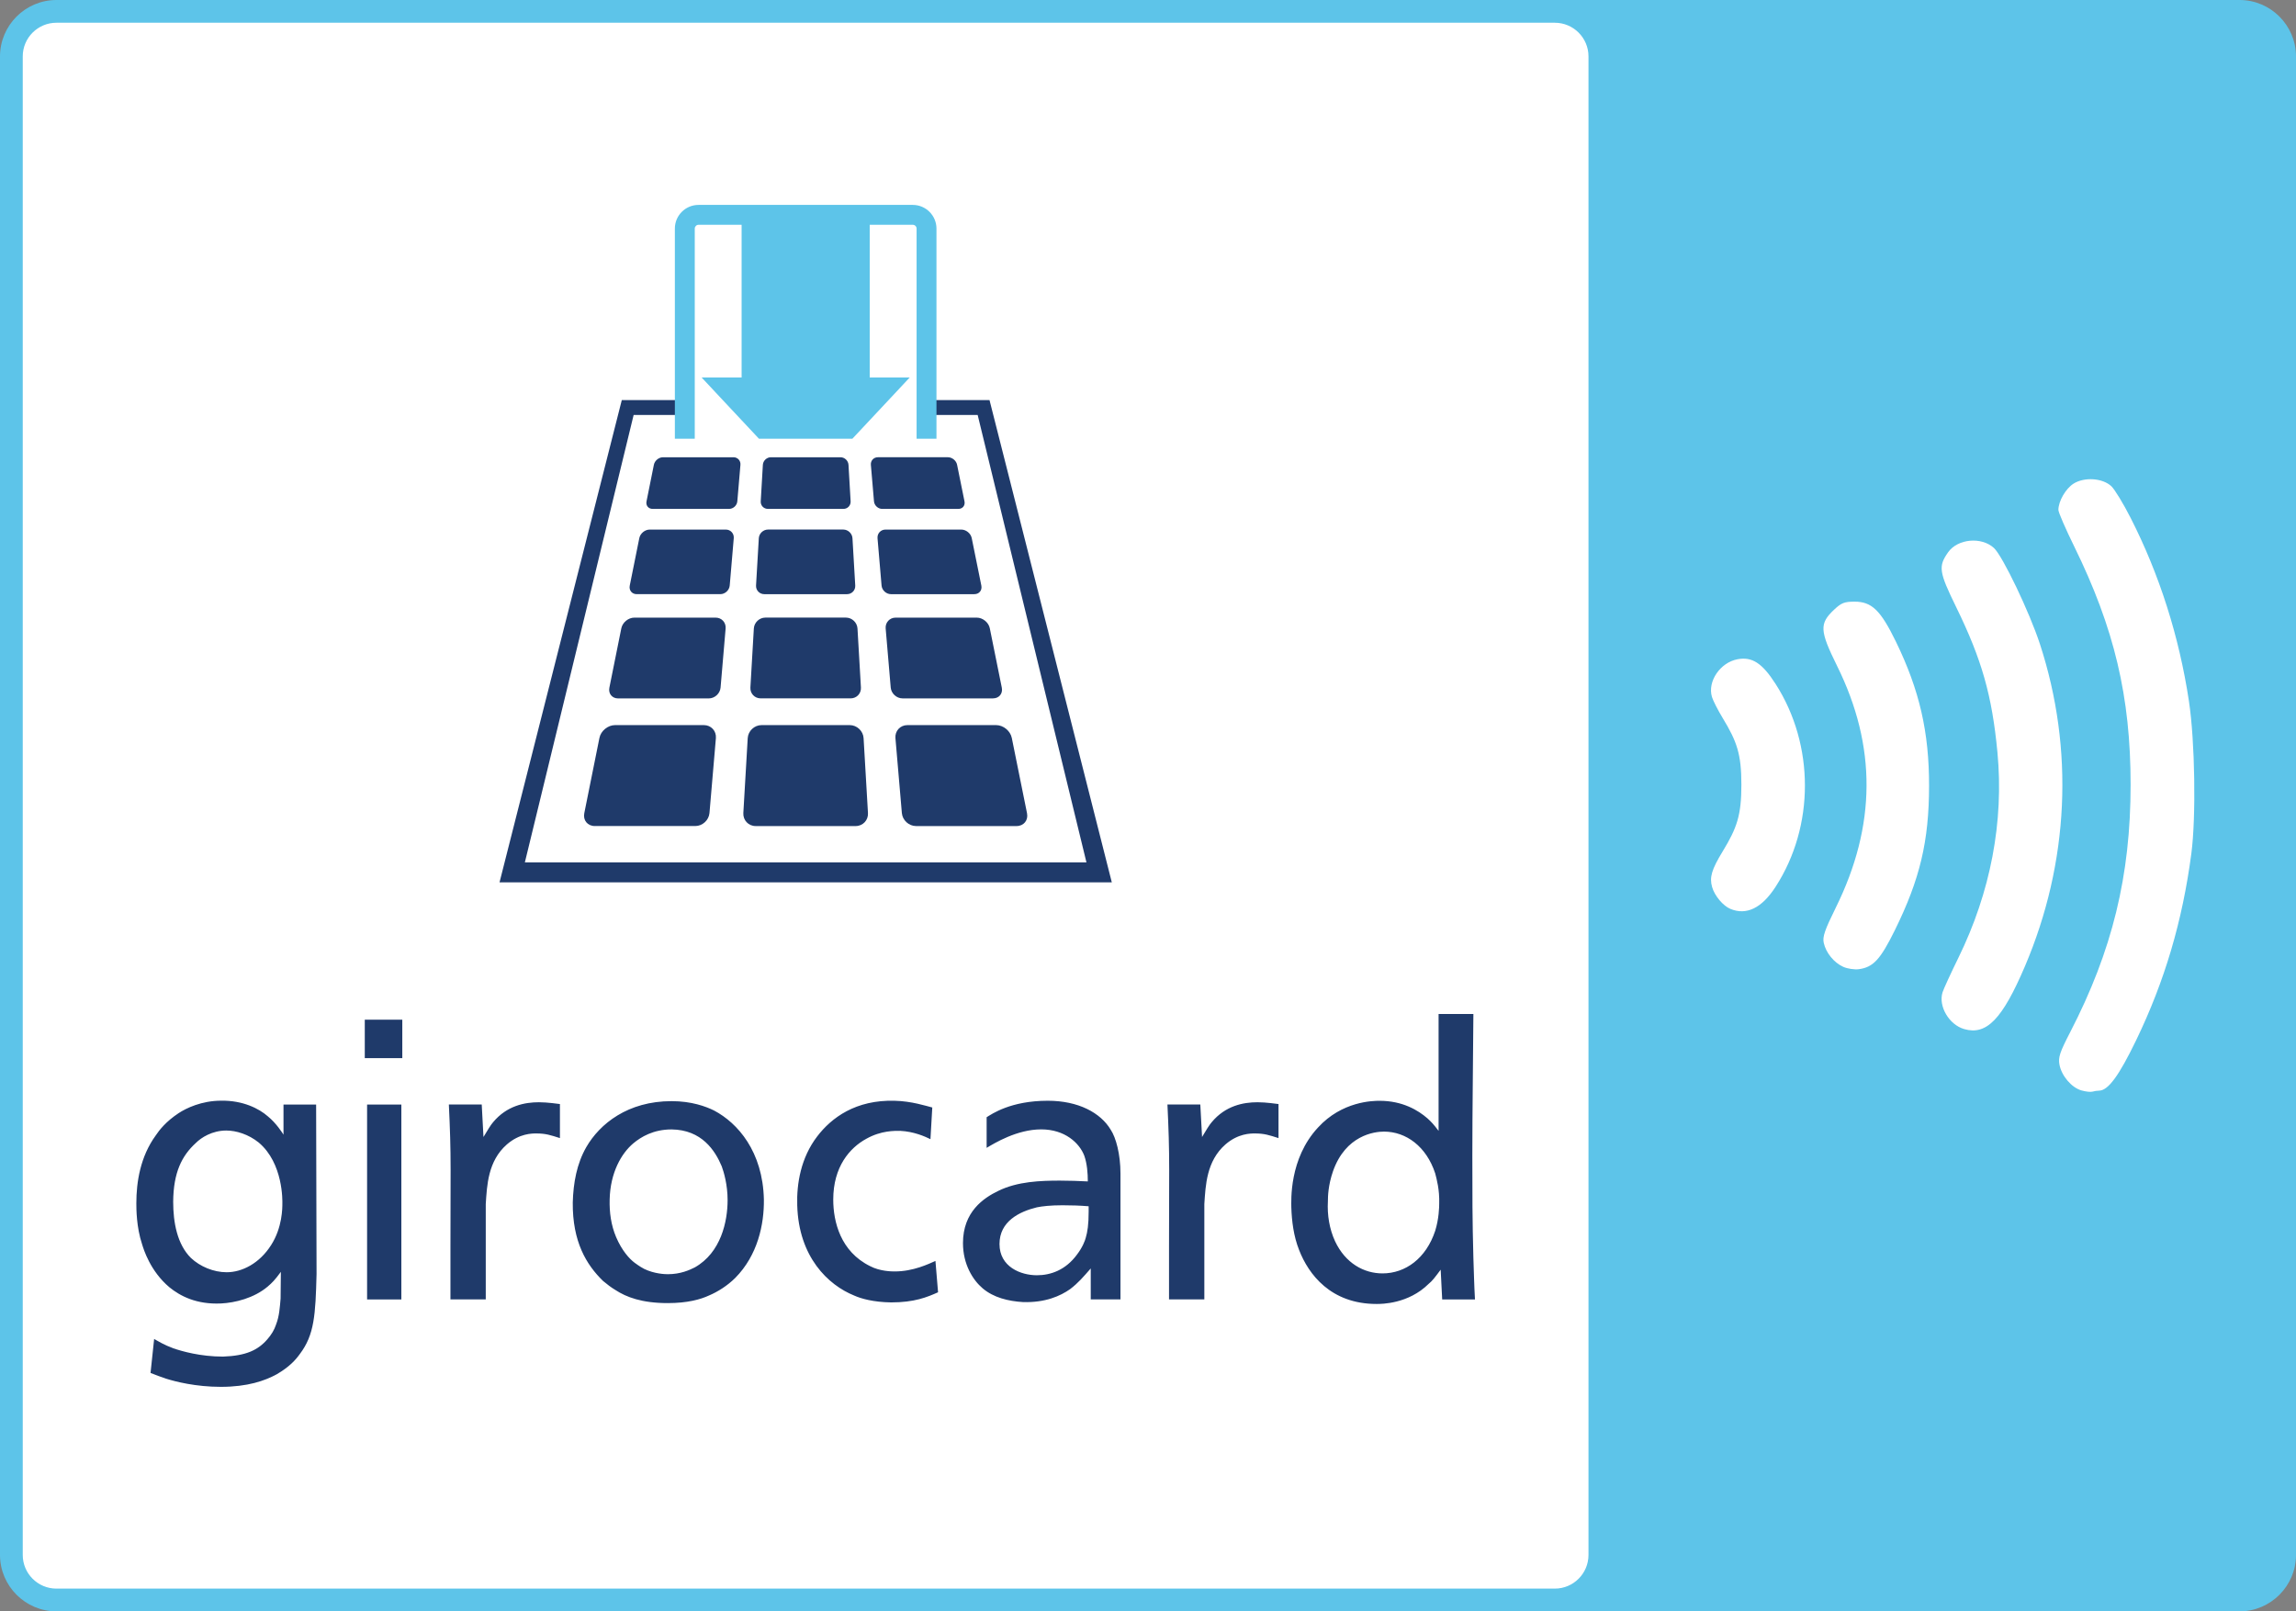 <?xml version="1.0" encoding="UTF-8"?>
<!-- Generator: Adobe Illustrator 25.2.0, SVG Export Plug-In . SVG Version: 6.00 Build 0)  -->
<svg xmlns="http://www.w3.org/2000/svg" xmlns:xlink="http://www.w3.org/1999/xlink" version="1.1" id="Original" x="0px" y="0px" viewBox="0 0 85.5 60" style="enable-background:new 0 0 85.5 60;" xml:space="preserve">
<rect x="0" y="0" width="85.5" height="60" fill="#808080" stroke="none"/>
<style type="text/css">
	.st0{fill:#FFFFFF;}
	.st1{fill:#5DC4E9;}
	.st2{fill:#1F3A6A;}
</style>
<g>
	<path class="st0" d="M59.91,57.81c0,1.155-0.945,2.1-2.1,2.1H2.19c-1.155,0-2.1-0.945-2.1-2.1V2.19c0-1.155,0.945-2.1,2.1-2.1   h55.62c1.155,0,2.1,0.945,2.1,2.1V57.81z"></path>
	<path class="st1" d="M57.9,0.847c0.691,0,1.253,0.562,1.253,1.253v55.8c0,0.691-0.562,1.253-1.253,1.253H2.1   c-0.691,0-1.253-0.562-1.253-1.253V2.1c0-0.691,0.562-1.253,1.253-1.253H57.9 M2.1,0C0.945,0,0,0.945,0,2.1v55.8   C0,59.055,0.945,60,2.1,60h81.3c1.155,0,2.1-0.945,2.1-2.1V2.1c0-1.155-0.945-2.1-2.1-2.1H2.1z"></path>
</g>
<polygon class="st2" points="36.848,14.897 34.777,14.897 34.777,15.451 36.407,15.451 40.458,32.112 19.545,32.112   23.596,15.451 25.226,15.451 25.226,14.897 23.155,14.897 18.602,32.854 41.402,32.854 "></polygon>
<path class="st1" d="M33.991,7.63h-7.979c-0.486,0-0.881,0.395-0.881,0.881v7.826h0.741V8.51  c0-0.075,0.064-0.14,0.14-0.14h1.605v5.686h-1.49l2.135,2.28h3.48l2.135-2.28h-1.49V8.37h1.605  c0.076,0,0.141,0.064,0.141,0.14v7.826h0.74V8.51C34.872,8.025,34.477,7.63,33.991,7.63z"></path>
<g>
	<path class="st2" d="M28.325,26.004h3.353c0.223,0,0.395-0.182,0.382-0.405l-0.128-2.197   c-0.013-0.223-0.206-0.405-0.429-0.405h-3.002c-0.223,0-0.416,0.182-0.429,0.405l-0.128,2.197   C27.93,25.822,28.102,26.004,28.325,26.004z"></path>
	<path class="st2" d="M26.651,22.998h-3.029c-0.223,0-0.441,0.179-0.485,0.398l-0.445,2.212   c-0.044,0.219,0.102,0.398,0.325,0.398h3.376c0.223,0,0.421-0.182,0.44-0.404l0.188-2.199   C27.041,23.18,26.874,22.998,26.651,22.998z"></path>
	<path class="st2" d="M28.46,22.124h3.083c0.178,0,0.316-0.146,0.305-0.324l-0.103-1.758   c-0.01-0.178-0.165-0.324-0.343-0.324h-2.802c-0.178,0-0.333,0.146-0.343,0.324l-0.103,1.758   C28.144,21.978,28.282,22.124,28.46,22.124z"></path>
	<path class="st2" d="M27.028,19.719h-2.833c-0.178,0-0.353,0.143-0.388,0.318l-0.356,1.769   c-0.035,0.175,0.082,0.318,0.26,0.318h3.111c0.178,0,0.337-0.145,0.352-0.323l0.15-1.759   C27.34,19.864,27.206,19.719,27.028,19.719z"></path>
	<path class="st2" d="M36.284,22.124c0.178,0,0.295-0.143,0.26-0.318l-0.358-1.769   c-0.035-0.175-0.21-0.318-0.389-0.318h-2.822c-0.178,0-0.312,0.145-0.297,0.323l0.15,1.759   c0.015,0.178,0.174,0.323,0.352,0.323H36.284z"></path>
	<path class="st2" d="M28.595,18.949h2.814c0.156,0,0.276-0.128,0.267-0.283l-0.079-1.357   c-0.009-0.156-0.144-0.283-0.3-0.283h-2.589c-0.156,0-0.291,0.128-0.3,0.283l-0.079,1.357   C28.318,18.822,28.439,18.949,28.595,18.949z"></path>
	<path class="st2" d="M35.689,18.949c0.156,0,0.258-0.125,0.228-0.278l-0.277-1.367   c-0.031-0.153-0.184-0.278-0.34-0.278h-2.61c-0.156,0-0.273,0.127-0.26,0.283l0.116,1.358   c0.013,0.155,0.152,0.283,0.308,0.283H35.689z"></path>
	<path class="st2" d="M27.313,17.026H24.69c-0.156,0-0.309,0.125-0.34,0.278l-0.275,1.367   c-0.031,0.153,0.072,0.278,0.228,0.278h2.846c0.156,0,0.295-0.127,0.308-0.283l0.116-1.358   C27.586,17.153,27.469,17.026,27.313,17.026z"></path>
	<path class="st2" d="M36.981,26.004c0.223,0,0.369-0.179,0.325-0.397l-0.447-2.212   c-0.044-0.219-0.263-0.397-0.486-0.397h-3.021c-0.223,0-0.39,0.182-0.371,0.404l0.188,2.199   c0.019,0.222,0.217,0.404,0.44,0.404H36.981z"></path>
	<path class="st2" d="M31.645,27h-3.286c-0.268,0-0.499,0.218-0.515,0.486l-0.163,2.787   c-0.016,0.267,0.191,0.486,0.458,0.486h3.725c0.268,0,0.474-0.218,0.458-0.486l-0.163-2.787   C32.144,27.219,31.912,27,31.645,27z"></path>
	<path class="st2" d="M26.213,27h-3.309c-0.268,0-0.53,0.215-0.582,0.477l-0.564,2.804   c-0.053,0.262,0.123,0.477,0.391,0.477h3.743c0.268,0,0.505-0.218,0.528-0.485l0.239-2.789   C26.681,27.218,26.481,27,26.213,27z"></path>
	<path class="st2" d="M37.678,27.477c-0.053-0.262-0.315-0.477-0.583-0.477H33.79c-0.268,0-0.468,0.218-0.445,0.485   l0.239,2.789c0.023,0.267,0.26,0.485,0.528,0.485h3.743c0.268,0,0.443-0.215,0.39-0.477L37.678,27.477z"></path>
</g>
<g>
	<path class="st2" d="M19.971,42.205c0.352,0,0.53,0.062,0.88,0.173V41.11c-0.066-0.006-0.457-0.067-0.783-0.067   c-0.526,0-1.193,0.127-1.706,0.744c-0.087,0.098-0.204,0.294-0.358,0.55l-0.065-1.21h-1.224   c0.043,0.91,0.065,1.544,0.065,2.44c0,1.052-0.006,1.793-0.006,2.834v1.982h1.315V44.832   c0.046-0.688,0.078-1.599,0.786-2.218C19.346,42.205,19.81,42.205,19.971,42.205 M14.946,41.128h-1.276v7.258   h1.276V41.128z M10.515,44.804c0,0.182,0,0.902-0.419,1.558c-0.434,0.684-1.085,1.011-1.655,1.011   c-0.488,0-0.99-0.211-1.331-0.532c-0.511-0.506-0.661-1.319-0.661-2.095c0.009-1.095,0.325-1.712,0.843-2.186   c0.199-0.2,0.606-0.464,1.137-0.464c0.364,0,0.824,0.14,1.204,0.446C10.556,43.316,10.515,44.734,10.515,44.804    M11.166,50.417c0.541-0.714,0.583-1.455,0.622-2.976l-0.016-6.313h-1.215v1.121   c-0.042-0.067-0.276-0.434-0.586-0.684c-0.322-0.283-0.92-0.593-1.735-0.58c-0.729,0-1.303,0.279-1.586,0.465   c-0.471,0.311-0.719,0.631-0.853,0.832c-0.569,0.783-0.72,1.724-0.72,2.522c0,0.2,0,0.887,0.215,1.53   c0.056,0.182,0.299,0.994,1.016,1.598c0.397,0.324,1.005,0.647,1.927,0.603c0.515-0.026,1.221-0.195,1.735-0.63   c0.164-0.141,0.261-0.236,0.489-0.547l-0.01,0.996c-0.029,0.323-0.045,0.647-0.169,0.967   c-0.065,0.199-0.176,0.381-0.325,0.55c-0.349,0.403-0.795,0.613-1.651,0.643c-0.841,0-1.531-0.199-1.847-0.308   c-0.349-0.127-0.567-0.265-0.717-0.349L5.606,51.122c0.204,0.082,0.355,0.138,0.573,0.212   c0.349,0.111,1.113,0.306,2.044,0.306c1.003,0,1.641-0.229,2.075-0.464C10.776,50.897,11.003,50.644,11.166,50.417    M13.584,39.401h1.397v-1.433H13.584V39.401z M27.095,44.687c0,0.793-0.246,1.955-1.221,2.505   c-0.195,0.098-0.53,0.254-1.007,0.254c-0.107,0-0.501-0.014-0.878-0.197c-0.082-0.044-0.163-0.088-0.356-0.229   c-0.198-0.149-0.471-0.448-0.689-0.954c-0.189-0.445-0.254-0.923-0.241-1.403   c0.023-1.006,0.442-1.721,0.88-2.089c0.286-0.239,0.745-0.519,1.426-0.519c1.123,0.013,1.621,0.785,1.868,1.375   C26.955,43.642,27.095,44.114,27.095,44.687 M27.378,47.586c0.839-0.846,1.08-1.995,1.068-2.924   c-0.04-1.783-0.973-2.847-1.857-3.312c-0.308-0.152-0.839-0.348-1.581-0.348c-1.628,0-2.673,0.843-3.174,1.71   c-0.356,0.619-0.485,1.334-0.505,2.065c-0.013,1.457,0.505,2.315,1.126,2.919   c0.15,0.125,0.299,0.241,0.462,0.338c0.406,0.267,0.99,0.488,1.95,0.488c0.736,0,1.221-0.138,1.534-0.283   C26.727,48.101,27.082,47.879,27.378,47.586 M33.184,48.496c0.87,0,1.341-0.195,1.748-0.377l-0.097-1.167   c-0.251,0.11-0.824,0.391-1.514,0.391c-0.098,0-0.547,0-0.921-0.198c-1.101-0.544-1.371-1.653-1.371-2.479   c0-1.22,0.612-1.925,1.23-2.262c0.56-0.314,1.062-0.296,1.263-0.296c0.515,0.026,0.921,0.209,1.127,0.31   l0.068-1.18c-0.231-0.057-0.771-0.236-1.396-0.25c-1.452-0.043-2.36,0.631-2.891,1.329   c-0.606,0.791-0.768,1.757-0.742,2.562c0.052,1.929,1.153,2.97,2.117,3.36   C32.061,48.355,32.52,48.486,33.184,48.496 M40.54,45.115c0,0.479-0.043,0.758-0.11,0.981   c-0.026,0.097-0.11,0.338-0.325,0.62c-0.421,0.573-0.975,0.769-1.494,0.769c-0.597,0-1.391-0.311-1.391-1.163   c0-0.846,0.742-1.207,1.391-1.366c0.196-0.04,0.504-0.077,0.954-0.077c0.325,0,0.65,0.01,0.975,0.037V45.115z    M40.616,48.384h1.109v-4.685c0-0.725-0.169-1.339-0.363-1.632c-0.378-0.634-1.206-1.08-2.345-1.08   c-1.383,0-2.084,0.496-2.276,0.613v1.141c0.292-0.174,1.13-0.688,2.032-0.688c0.881,0,1.423,0.506,1.605,0.981   c0.104,0.297,0.131,0.654,0.131,0.957c-0.336-0.017-0.694-0.03-1.042-0.03c-0.716,0-1.573,0.03-2.289,0.381   c-0.556,0.267-1.318,0.782-1.318,1.945c0,0.795,0.371,1.379,0.733,1.685c0.407,0.345,0.953,0.479,1.508,0.512   c0.828,0.024,1.389-0.229,1.748-0.482c0.309-0.235,0.497-0.461,0.769-0.771V48.384z M46.73,42.205   c0.352,0,0.53,0.062,0.88,0.173V41.11c-0.066-0.006-0.457-0.067-0.783-0.067c-0.526,0-1.193,0.127-1.706,0.744   c-0.087,0.098-0.204,0.294-0.358,0.55l-0.065-1.21h-1.224c0.043,0.91,0.065,1.544,0.065,2.44   c0,1.052-0.006,1.793-0.006,2.834v1.982h1.315V44.832c0.046-0.688,0.078-1.599,0.786-2.218   C46.105,42.205,46.568,42.205,46.73,42.205 M53.594,44.818c0,0.13-0.01,0.567-0.149,1.012   c-0.339,1.026-1.107,1.586-1.963,1.586c-0.691,0-1.381-0.378-1.765-1.195c-0.212-0.457-0.296-0.981-0.268-1.486   c0-0.182,0.01-0.604,0.189-1.119c0.472-1.348,1.544-1.48,1.899-1.48c0.824,0,1.581,0.554,1.908,1.556   C53.5,43.905,53.61,44.296,53.594,44.818 M54.867,46.842c-0.039-1.403-0.039-2.4-0.039-3.81   c0-1.759,0.029-3.518,0.039-5.275h-1.296v4.352c-0.188-0.247-0.257-0.321-0.41-0.462   c-0.352-0.308-0.934-0.658-1.788-0.658c-0.25,0-1.396,0.015-2.292,0.995c-1.084,1.164-0.994,2.738-0.994,2.973   c0.017,0.505,0.083,1.069,0.291,1.591c0.349,0.898,1.174,2.006,2.885,2.006c0.184,0,1.182,0,1.937-0.748   c0.138-0.111,0.231-0.236,0.449-0.529l0.056,1.108h1.221C54.893,47.805,54.888,47.415,54.867,46.842"></path>
</g>
<path class="st0" d="M77.507,40.602c-0.366-0.106-0.737-0.542-0.815-0.958c-0.051-0.271,0.011-0.459,0.399-1.21  c1.568-3.034,2.25-5.826,2.25-9.215c0-3.275-0.604-5.824-2.103-8.878c-0.322-0.656-0.586-1.264-0.586-1.353  c0-0.325,0.272-0.796,0.567-0.981c0.404-0.253,1.081-0.206,1.405,0.098c0.124,0.117,0.448,0.648,0.718,1.18  c1.073,2.106,1.808,4.417,2.171,6.823c0.225,1.489,0.269,4.31,0.09,5.673c-0.331,2.514-0.994,4.757-2.057,6.955  c-0.642,1.328-1.045,1.875-1.383,1.875c-0.067,0-0.178,0.017-0.244,0.037  C77.852,40.668,77.667,40.648,77.507,40.602L77.507,40.602L77.507,40.602L77.507,40.602z M73.142,38.318  c-0.562-0.163-0.967-0.852-0.804-1.369c0.039-0.125,0.304-0.701,0.587-1.279c1.202-2.45,1.701-5.076,1.457-7.655  c-0.201-2.119-0.581-3.455-1.537-5.41c-0.642-1.312-0.672-1.515-0.298-2.043c0.355-0.502,1.24-0.584,1.705-0.157  c0.322,0.296,1.325,2.39,1.712,3.576c1.281,3.925,1.085,8.138-0.556,11.994  C74.566,37.95,73.976,38.56,73.142,38.318L73.142,38.318L73.142,38.318z M68.64,36.001  c-0.346-0.157-0.645-0.523-0.726-0.893c-0.05-0.225,0.035-0.474,0.447-1.308  c1.512-3.062,1.528-6.012,0.05-9.003c-0.649-1.314-0.664-1.575-0.114-2.093c0.271-0.256,0.386-0.301,0.766-0.301  c0.639,0,0.97,0.321,1.54,1.493c0.877,1.802,1.236,3.366,1.233,5.37c-0.003,2.059-0.339,3.473-1.276,5.374  c-0.537,1.088-0.802,1.376-1.34,1.449C69.057,36.11,68.796,36.071,68.64,36.001L68.64,36.001L68.64,36.001  L68.64,36.001z M64.439,33.844c-0.275-0.114-0.589-0.488-0.682-0.813c-0.104-0.363-0.019-0.652,0.394-1.33  c0.531-0.873,0.696-1.341,0.696-2.482c0-1.14-0.166-1.609-0.696-2.482c-0.18-0.296-0.36-0.65-0.401-0.788  c-0.171-0.575,0.308-1.28,0.952-1.401c0.545-0.102,0.92,0.141,1.422,0.924c1.452,2.268,1.452,5.297-0.001,7.545  C65.611,33.812,65.039,34.092,64.439,33.844L64.439,33.844L64.439,33.844L64.439,33.844z"></path>
</svg>
